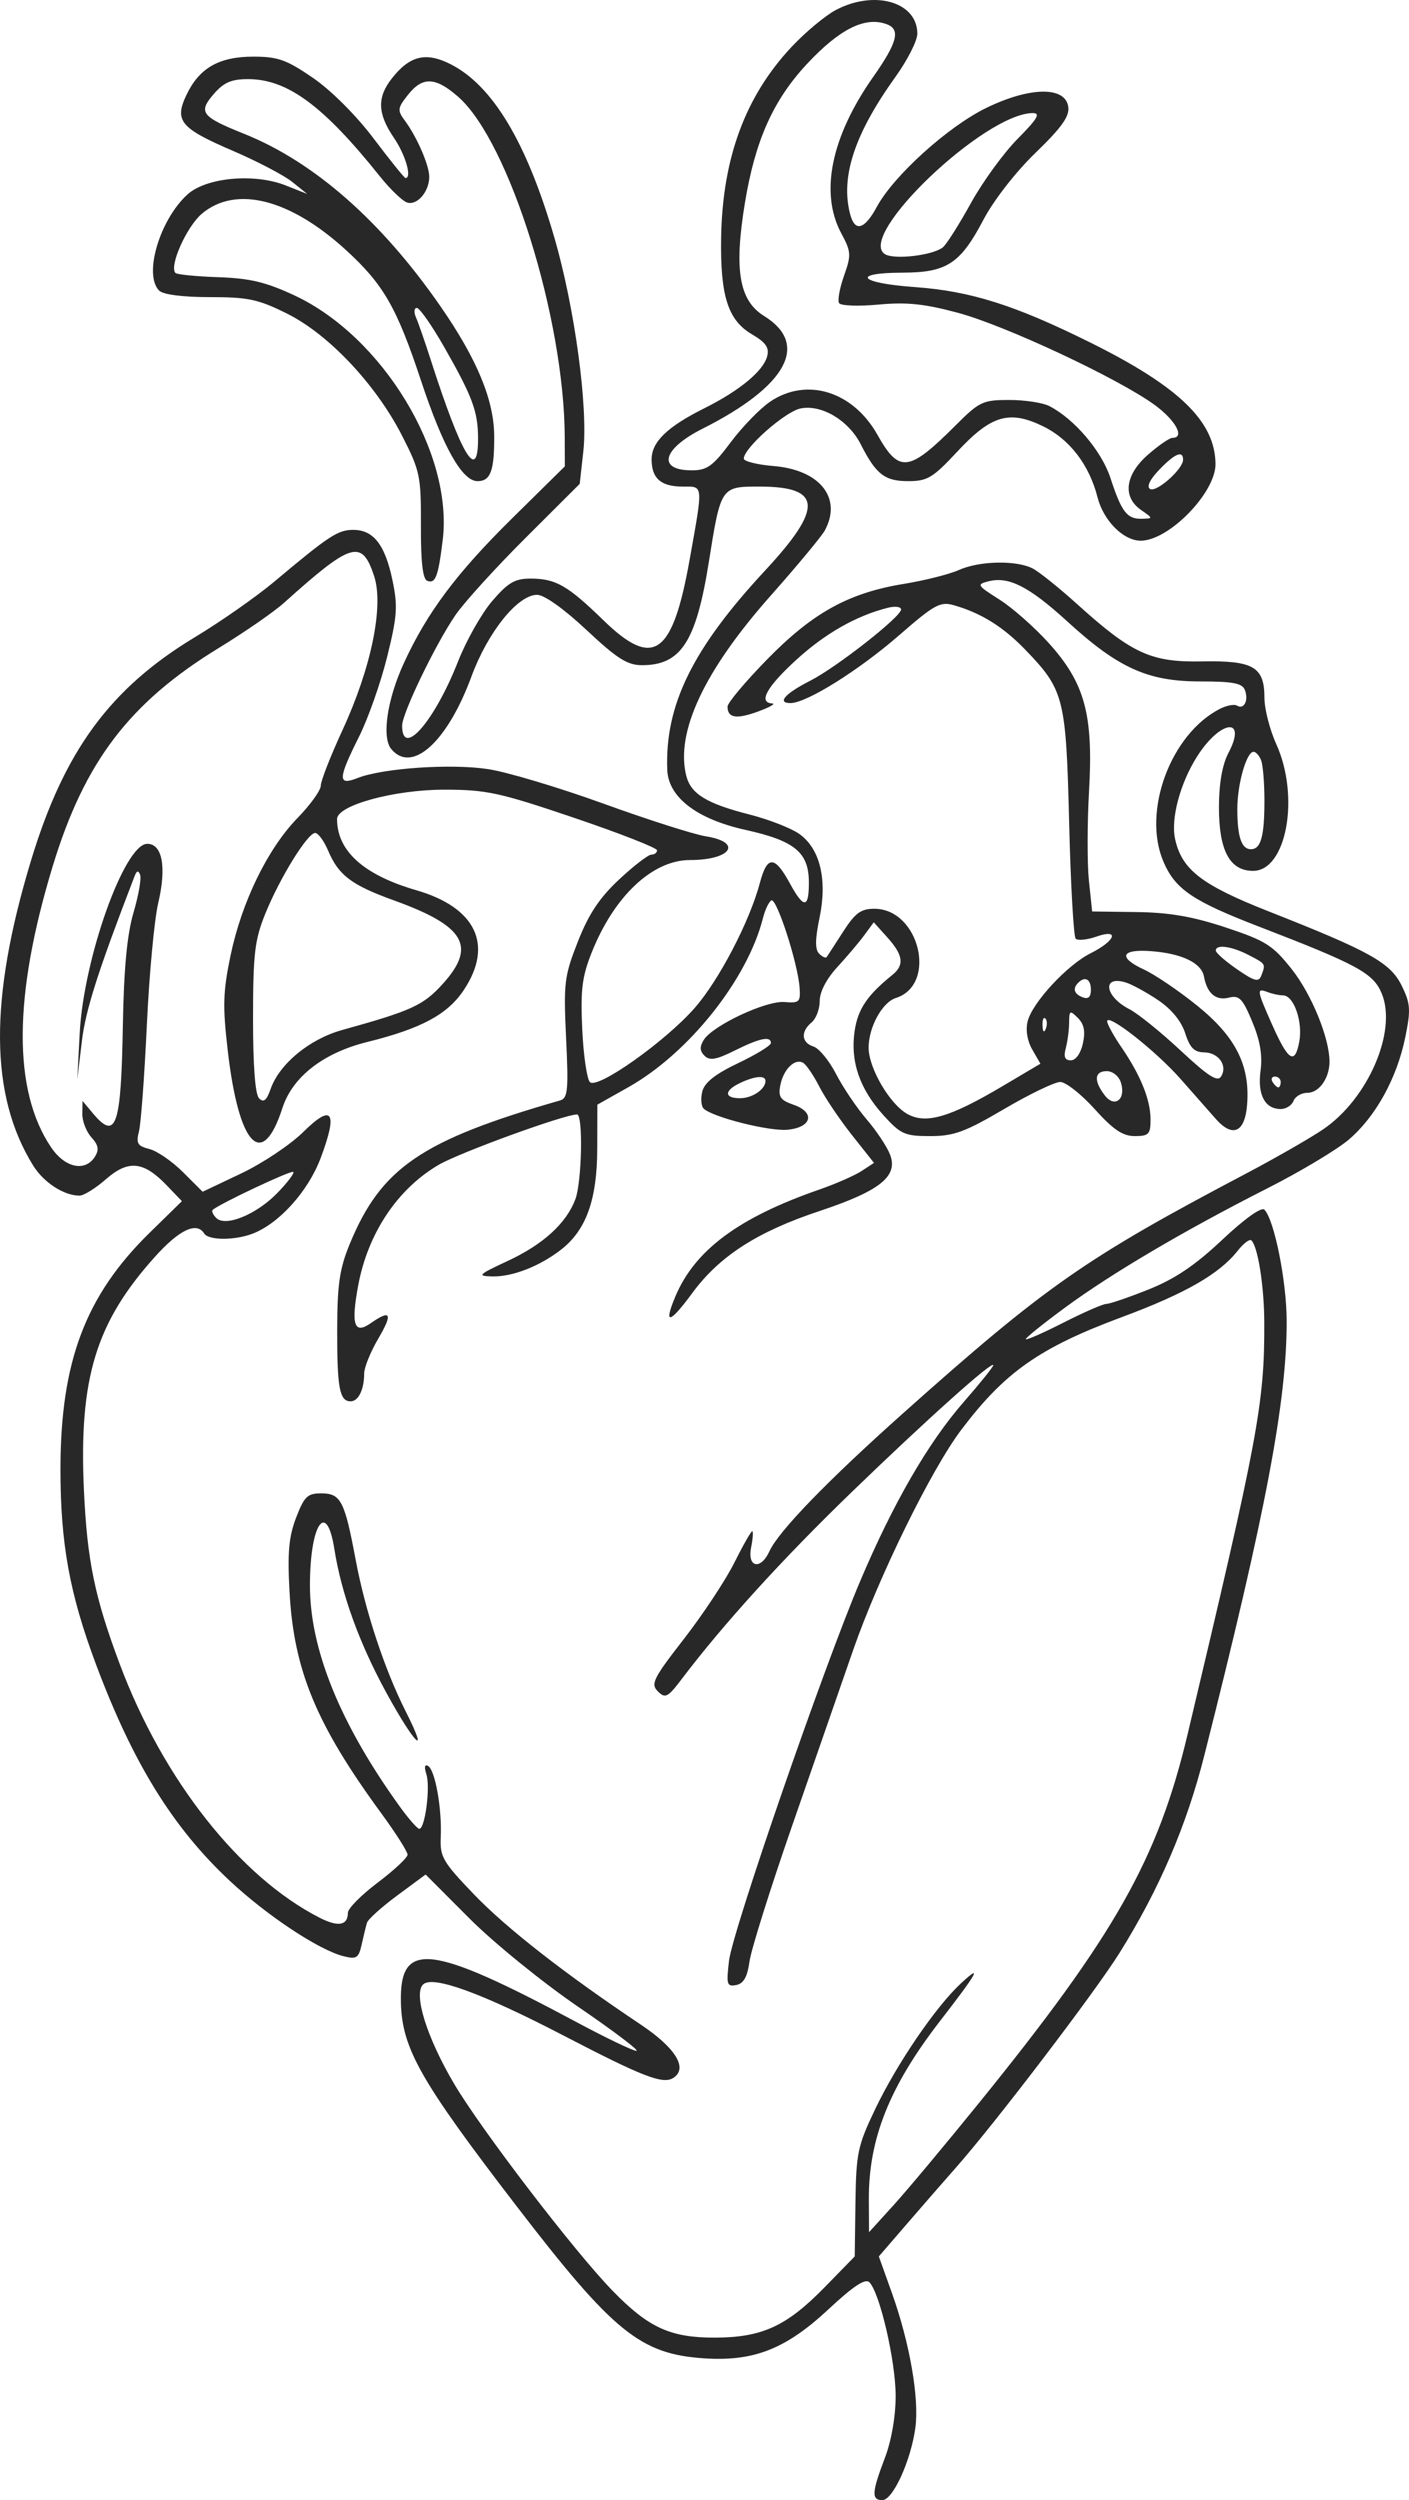 <?xml version="1.0" encoding="UTF-8"?> <svg xmlns="http://www.w3.org/2000/svg" width="380" height="674" viewBox="0 0 380 674" fill="none"><path fill-rule="evenodd" clip-rule="evenodd" d="M225.419 2.696C222.58 4.195 217.205 8.675 213.476 12.652C200.999 25.96 194.842 42.629 194.486 64.052C194.227 79.743 196.313 86.308 202.766 90.106C206.549 92.333 207.511 93.718 206.898 96.057C205.857 100.03 199.45 105.326 189.943 110.072C179.937 115.067 175.734 119.14 175.734 123.839C175.734 128.963 178.245 131.173 184.071 131.173C189.765 131.173 189.674 130.253 186 150.825C181.374 176.732 176.247 180.345 162.741 167.217C153.044 157.789 149.87 155.979 143.035 155.979C138.864 155.979 136.987 157.081 132.749 162.023C129.897 165.347 125.753 172.667 123.543 178.291C117.167 194.501 108.453 204.507 108.453 195.616C108.453 192.293 117.53 173.51 122.897 165.73C125.238 162.334 133.723 153.005 141.753 144.999L156.35 130.443L157.321 121.688C158.639 109.789 155.003 82.951 149.51 64.049C142.057 38.399 132.902 23.098 121.549 17.319C114.906 13.938 110.537 14.978 105.719 21.09C101.639 26.267 101.784 30.612 106.259 37.192C109.382 41.784 111.166 47.998 109.361 47.998C109.057 47.998 105.2 43.216 100.792 37.373C96.084 31.13 89.331 24.38 84.424 21.009C77.289 16.106 74.946 15.269 68.351 15.269C59.101 15.269 53.767 18.304 50.314 25.53C46.945 32.575 48.583 34.551 62.888 40.697C69.429 43.509 76.599 47.266 78.819 49.047L82.857 52.286L77.053 49.989C68.56 46.629 55.537 47.844 50.507 52.467C42.998 59.369 38.68 74.112 42.927 78.349C44.005 79.425 49.278 80.1 56.588 80.1C66.945 80.1 69.661 80.682 77.459 84.568C88.67 90.157 101.411 103.691 108.453 117.494C113.283 126.957 113.569 128.327 113.517 141.714C113.477 151.486 114.008 156.114 115.224 156.579C117.444 157.43 118.181 155.493 119.395 145.629C122.276 122.216 103.236 90.773 79.443 79.654C71.741 76.054 67.425 75.019 58.895 74.729C52.955 74.527 47.75 74.015 47.325 73.592C45.54 71.812 50.346 61.056 54.475 57.59C63.591 49.937 78.15 53.594 93.201 67.317C103.422 76.636 106.988 82.832 113.58 102.718C119.512 120.615 124.64 129.713 128.794 129.713C132.303 129.713 133.327 126.942 133.283 117.555C133.239 107.865 128.668 96.824 118.814 82.604C102.845 59.557 84.71 43.636 65.797 36.057C54.305 31.453 53.401 30.274 57.615 25.387C60.341 22.226 62.383 21.333 66.897 21.333C77.52 21.333 87.204 28.473 102.449 47.542C105.136 50.904 108.392 54.059 109.683 54.554C112.374 55.584 115.766 51.748 115.766 47.672C115.766 44.557 112.467 36.953 109.201 32.54C107.126 29.74 107.192 29.165 109.996 25.609C113.955 20.588 117.426 20.712 123.571 26.095C137.284 38.108 152.196 85.73 152.306 117.868L152.332 125.721L138.071 139.782C123.088 154.555 115.164 165.158 108.895 178.82C104.396 188.623 102.91 198.797 105.518 201.933C111.108 208.653 120.647 200.03 127.145 182.385C131.555 170.409 139.635 160.357 144.851 160.357C146.787 160.357 152.073 164.117 158.182 169.842C166.44 177.58 169.199 179.327 173.157 179.327C183.664 179.327 187.757 172.992 191.184 151.427C194.391 131.238 194.437 131.173 204.758 131.173C221.712 131.173 222.115 136.833 206.366 153.779C186.762 174.872 179.281 190.11 179.959 207.562C180.246 214.924 187.923 220.817 201.01 223.717C214.417 226.69 218.15 229.794 218.15 237.971C218.15 244.95 216.761 245 213.031 238.155C208.93 230.625 206.901 230.579 204.951 237.965C202.203 248.378 193.869 264.348 187.295 271.8C179.265 280.901 161.109 293.73 159.098 291.724C158.286 290.914 157.355 284.499 157.027 277.47C156.534 266.879 156.971 263.337 159.578 256.785C165.615 241.602 175.971 231.858 186.072 231.858C197.205 231.858 200.414 227.065 190.356 225.46C187.135 224.946 174.739 220.992 162.81 216.671C150.88 212.35 136.895 208.161 131.734 207.36C121.725 205.807 103.192 207.068 96.386 209.764C91.046 211.879 91.121 210.001 96.827 198.61C99.279 193.71 102.693 184.021 104.412 177.078C107.135 166.07 107.318 163.417 105.832 156.354C103.827 146.817 100.72 142.846 95.26 142.846C91.137 142.846 88.727 144.425 74.049 156.744C69.205 160.811 59.575 167.551 52.65 171.724C29.692 185.559 17.311 202.419 8.342 232.066C-2.968 269.443 -2.783 295.293 8.93 314.2C11.766 318.779 17.232 322.33 21.444 322.33C22.585 322.33 25.796 320.335 28.579 317.897C34.598 312.626 38.709 313.039 44.956 319.544L49.06 323.818L40.363 332.328C23.034 349.283 16.308 367.123 16.308 396.125C16.308 416.154 18.769 429.671 25.876 448.662C35.847 475.308 46.619 492.722 62.023 507.1C72.072 516.478 86.035 525.715 92.665 527.374C96.158 528.246 96.733 527.874 97.542 524.207C98.046 521.922 98.692 519.285 98.977 518.347C99.262 517.41 102.935 514.099 107.14 510.993L114.785 505.343L126.612 517.196C133.116 523.716 146.285 534.412 155.88 540.968C165.474 547.523 172.564 552.885 171.639 552.885C170.713 552.885 163.522 549.44 155.659 545.23C115.965 523.974 107.739 523.034 108.121 539.801C108.405 552.211 113.327 560.895 139.129 594.504C165.365 628.678 172.664 634.617 189.861 635.776C203.277 636.681 211.97 633.256 223.446 622.545C230.136 616.301 233.361 614.172 234.463 615.271C237.274 618.076 241.552 636.539 241.552 645.863C241.552 651.465 240.421 657.968 238.628 662.675C235.106 671.918 234.986 674 237.977 674C240.806 674 245.649 663.397 246.866 654.534C247.957 646.59 245.353 631.604 240.547 618.17L237.018 608.306L244.77 599.323C249.033 594.384 254.893 587.66 257.79 584.381C268.347 572.439 295.32 537.06 301.913 526.506C312.63 509.353 319.987 492.242 324.77 473.351C341.428 407.553 347.1 377.59 347.005 355.892C346.959 345.195 343.641 328.755 340.995 326.11C340.199 325.314 335.64 328.572 329.608 334.25C322.307 341.121 316.873 344.785 309.788 347.615C304.419 349.76 299.288 351.514 298.384 351.514C297.48 351.514 292.222 353.812 286.699 356.62C281.175 359.429 276.655 361.403 276.655 361.009C276.655 360.614 281.426 356.782 287.259 352.493C299.817 343.259 319.497 331.667 341.817 320.354C350.706 315.849 360.6 309.925 363.803 307.19C371.028 301.019 376.749 290.644 378.999 279.623C380.512 272.223 380.398 270.552 378.05 265.76C375.001 259.534 369.576 256.502 342.147 245.695C324.046 238.563 318.733 234.456 316.912 226.179C315.717 220.754 318.264 211.189 322.819 203.99C329.124 194.025 336.478 193.163 331.294 202.997C329.661 206.099 328.761 211.174 328.741 217.428C328.7 229.249 331.635 234.777 337.952 234.777C346.952 234.777 350.623 214.818 344.227 200.665C342.457 196.75 341.011 191.107 341.011 188.123C341.011 179.764 338.05 178.041 324.158 178.308C310.429 178.574 305.279 176.213 290.55 162.909C285.723 158.549 280.337 154.221 278.58 153.291C274.205 150.977 264.167 151.168 258.593 153.671C256.058 154.81 249.377 156.493 243.746 157.411C228.857 159.839 219.199 165.178 206.851 177.803C200.999 183.786 196.211 189.493 196.211 190.485C196.211 193.574 198.589 193.96 204.453 191.815C207.562 190.678 209.284 189.7 208.277 189.643C204.412 189.426 206.772 185.161 214.823 177.821C222.604 170.726 231.002 165.966 239.494 163.84C241.431 163.356 243.015 163.569 243.015 164.314C243.015 166.262 225.589 179.918 218.498 183.526C211.703 186.986 209.449 189.541 213.192 189.541C217.518 189.541 231.576 180.758 242.596 171.17C252.07 162.927 253.572 162.111 257.308 163.18C264.628 165.274 270.579 168.991 276.566 175.207C286.983 186.022 287.512 188.12 288.344 221.888C288.753 238.474 289.548 252.503 290.11 253.065C290.672 253.625 293.189 253.369 295.704 252.495C302.045 250.288 300.876 253.612 294.119 256.996C287.805 260.16 278.415 270.3 277.152 275.318C276.564 277.651 277.044 280.595 278.394 282.941L280.594 286.764L270.215 292.908C256.124 301.247 249.699 303.112 244.7 300.313C239.965 297.662 234.296 287.981 234.262 282.493C234.23 276.992 237.917 270.22 241.576 269.061C252.896 265.476 247.974 244.991 235.792 244.991C232.172 244.991 230.622 246.132 227.373 251.193C225.182 254.605 223.187 257.679 222.94 258.026C222.692 258.375 221.78 257.952 220.914 257.088C219.791 255.967 219.822 253.207 221.023 247.435C223.173 237.101 221.16 228.775 215.554 224.806C213.361 223.255 207.299 220.897 202.082 219.567C190.556 216.63 186.315 214.027 185.083 209.134C182.134 197.412 189.91 180.821 207.822 160.617C215.041 152.476 221.633 144.533 222.474 142.967C227.157 134.237 221.124 126.672 208.655 125.641C204.223 125.274 200.599 124.374 200.599 123.639C200.599 120.78 211.801 110.906 215.956 110.103C221.633 109.006 228.87 113.34 232.15 119.8C236.256 127.884 238.612 129.713 244.921 129.713C250.119 129.713 251.583 128.831 258.223 121.701C267.327 111.924 272.215 110.493 281.333 114.933C288.469 118.407 293.772 125.326 295.994 134.057C297.598 140.364 302.971 145.765 307.641 145.765C315.249 145.765 327.888 132.803 327.815 125.073C327.707 113.633 318.059 104.271 294.138 92.388C273.717 82.244 261.763 78.467 246.671 77.39C231.614 76.316 229.345 73.548 243.487 73.506C255.333 73.469 259.003 71.072 265.171 59.341C267.973 54.011 273.872 46.426 279.288 41.186C286.351 34.354 288.475 31.367 288.108 28.783C287.321 23.239 277.77 23.367 266.032 29.076C255.669 34.117 241.001 47.371 236.445 55.812C233.168 61.88 230.591 62.616 229.31 57.847C226.606 47.779 230.424 36.156 241.51 20.712C244.751 16.197 247.403 10.967 247.403 9.09C247.403 0.532 235.876 -2.821 225.419 2.696ZM239.238 6.566C242.917 7.974 241.986 11.503 235.506 20.72C224.134 36.893 221.043 52.02 226.888 62.9C229.557 67.869 229.613 68.733 227.629 74.342C226.449 77.681 225.846 80.999 226.293 81.717C226.737 82.435 231.52 82.613 236.921 82.112C244.553 81.405 249.342 81.902 258.407 84.345C271.21 87.796 301.584 102.019 311.393 109.157C317.079 113.294 319.645 118.04 316.197 118.04C315.421 118.04 312.459 120.078 309.615 122.569C303.418 127.997 302.667 133.957 307.736 137.485C311.017 139.767 311.018 139.775 307.914 139.852C303.954 139.948 302.478 138.029 299.491 128.888C297.103 121.575 289.735 112.913 282.968 109.457C281.21 108.559 276.352 107.825 272.171 107.825C265.077 107.825 264.117 108.276 257.814 114.583C245.09 127.314 242.503 127.637 236.648 117.224C230.054 105.498 217.61 101.629 207.762 108.245C205.029 110.081 200.231 115.006 197.101 119.19C192.25 125.674 190.701 126.795 186.584 126.795C177.148 126.795 178.617 121.043 189.446 115.587C212.232 104.107 218.405 92.823 206.073 85.19C199.336 81.018 197.935 72.801 200.89 54.77C203.655 37.882 208.513 27.012 217.682 17.194C226.506 7.744 233.417 4.336 239.238 6.566ZM274.458 37.418C270.679 41.23 264.991 49.053 261.82 54.802C258.649 60.55 255.26 65.893 254.287 66.675C251.565 68.866 241.083 70.086 238.63 68.496C230.944 63.516 265.631 30.487 278.549 30.487C280.711 30.487 279.797 32.035 274.458 37.418ZM119.818 93.598C127.453 106.98 128.93 110.979 128.93 118.256C128.93 130.28 124.45 122.803 116.125 96.881C114.579 92.066 112.807 86.978 112.189 85.572C111.571 84.167 111.677 83.019 112.424 83.019C113.17 83.019 116.498 87.78 119.818 93.598ZM319.071 123.942C319.071 126.474 311.849 132.861 310.164 131.821C309.182 131.215 310.111 129.271 312.643 126.634C316.85 122.255 319.071 121.324 319.071 123.942ZM100.883 155.25C103.561 163.312 100.151 179.972 92.38 196.804C89.154 203.792 86.514 210.536 86.514 211.794C86.514 213.052 83.71 216.958 80.283 220.477C72.206 228.766 65.209 243.103 62.186 257.552C60.141 267.327 60.027 271.222 61.431 283.31C64.413 308.994 70.72 315.588 76.166 298.714C78.879 290.31 87.184 283.846 99.046 280.907C113.647 277.288 120.726 273.474 125.114 266.858C133.163 254.724 128.348 244.656 112.266 239.992C98.099 235.883 90.902 229.419 90.902 220.802C90.902 217.106 106.288 212.889 119.769 212.889C131.188 212.889 134.646 213.636 154.817 220.469C167.126 224.64 177.197 228.58 177.197 229.225C177.197 229.871 176.511 230.399 175.671 230.399C174.833 230.399 170.919 233.411 166.976 237.091C161.685 242.028 158.77 246.413 155.858 253.817C152.183 263.166 151.965 264.952 152.676 279.916C153.341 293.919 153.133 296.068 151.056 296.663C113.686 307.389 102.794 314.816 94.329 335.346C91.595 341.976 90.965 346.243 90.937 358.325C90.899 374.165 91.572 377.78 94.558 377.78C96.672 377.78 98.215 374.607 98.215 370.259C98.215 368.663 99.923 364.448 102.01 360.894C105.997 354.107 105.423 352.916 99.992 356.712C95.522 359.834 94.631 357.181 96.594 346.588C99.206 332.493 107.186 320.526 118.31 314.022C123.934 310.735 152.196 300.449 155.623 300.443C157.295 300.44 156.93 318.667 155.164 323.329C152.712 329.805 146.483 335.483 136.974 339.913C128.925 343.663 128.577 344.011 132.774 344.11C138.237 344.238 145.643 341.337 151.419 336.804C158.12 331.545 161.039 323.354 161.075 309.7L161.108 297.802L169.491 293.081C185.773 283.913 201.617 264 205.773 247.478C206.323 245.293 207.332 243.16 208.016 242.738C209.411 241.879 215.146 259.525 215.637 266.188C215.93 270.145 215.596 270.469 211.568 270.134C206.6 269.719 192.25 276.449 189.809 280.336C188.656 282.174 188.709 283.326 190.005 284.619C191.394 286.005 193.164 285.699 198.176 283.201C204.918 279.842 207.912 279.227 207.912 281.203C207.912 281.858 203.942 284.286 199.091 286.601C192.874 289.564 190.012 291.829 189.398 294.272C188.919 296.178 189.104 298.261 189.809 298.902C192.383 301.238 207.493 305.032 212.377 304.567C218.966 303.939 219.949 299.893 214.014 297.829C210.448 296.589 209.848 295.711 210.443 292.598C211.279 288.242 214.419 285.181 216.644 286.553C217.495 287.076 219.452 289.97 220.99 292.98C222.531 295.991 226.472 301.841 229.75 305.978L235.712 313.501L232.338 315.706C230.481 316.919 225.378 319.156 220.998 320.676C199.186 328.244 187.374 337.022 182.118 349.57C178.883 357.298 180.569 356.933 186.718 348.575C194.034 338.632 204.219 332.067 220.955 326.504C237.316 321.066 242.275 317.119 240.056 311.296C239.241 309.16 236.389 304.864 233.718 301.75C231.048 298.638 227.343 293.144 225.485 289.541C223.629 285.94 220.89 282.605 219.399 282.134C216.124 281.097 215.887 278.114 218.881 275.635C220.088 274.635 221.075 272.029 221.075 269.843C221.075 267.39 222.896 263.89 225.829 260.703C228.443 257.862 231.722 253.986 233.114 252.089L235.646 248.639L239.33 252.734C243.594 257.472 243.957 260.169 240.683 262.81C233.919 268.269 231.378 272.022 230.502 277.853C229.268 286.067 231.798 293.516 238.242 300.633C242.915 305.792 244.002 306.278 250.868 306.278C257.249 306.278 260.247 305.181 270.805 298.982C277.638 294.969 284.448 291.686 285.936 291.686C287.423 291.686 291.599 294.969 295.216 298.982C300.243 304.561 302.792 306.278 306.044 306.278C309.803 306.278 310.296 305.766 310.296 301.854C310.296 296.516 307.676 289.993 302.468 282.362C300.338 279.241 298.595 276.081 298.595 275.34C298.595 272.989 311.701 283.28 318.423 290.908C321.983 294.947 326.238 299.775 327.881 301.634C332.488 306.852 335.805 305.277 336.354 297.609C337.105 287.138 333.23 279.491 322.955 271.174C318.004 267.164 311.502 262.753 308.508 261.37C301.431 258.098 302.326 255.808 310.443 256.42C318.722 257.043 324.014 259.576 324.695 263.243C325.551 267.835 327.913 269.837 331.435 268.954C334.227 268.256 335.118 269.172 337.724 275.43C339.851 280.538 340.522 284.495 339.963 288.648C339.092 295.131 341.126 298.982 345.421 298.982C346.845 298.982 348.39 297.997 348.853 296.793C349.315 295.59 351.009 294.605 352.614 294.605C355.76 294.605 358.562 290.649 358.562 286.21C358.562 279.865 353.731 268.041 348.378 261.285C343.25 254.812 341.357 253.615 330.595 250.04C321.704 247.085 315.409 245.997 306.55 245.88L294.547 245.721L293.676 237.403C293.196 232.829 293.212 221.984 293.709 213.304C294.894 192.641 292.602 184.192 282.879 173.395C279.054 169.149 273.048 163.852 269.534 161.626C263.455 157.778 263.316 157.538 266.665 156.699C272.092 155.34 277.607 158.172 287.95 167.627C301.597 180.103 309.58 183.704 323.589 183.704C332.53 183.704 335.031 184.181 335.739 186.024C336.804 188.793 335.502 191.383 333.627 190.227C332.895 189.776 330.802 190.173 328.975 191.111C315.694 197.929 307.995 218.763 313.763 232.27C316.946 239.722 321.597 242.886 339.548 249.805C366.158 260.062 370.345 262.34 372.63 267.797C376.866 277.911 369.011 296.175 356.87 304.438C353.376 306.815 343.936 312.229 335.892 316.466C292.697 339.223 282.029 346.677 243.609 380.948C223.146 399.201 209.986 412.785 207.508 418.21C205.159 423.351 201.489 422.583 202.573 417.178C203.056 414.771 203.189 412.801 202.87 412.801C202.551 412.801 200.365 416.644 198.011 421.342C195.659 426.039 189.562 435.252 184.464 441.814C176.157 452.505 175.425 453.977 177.423 455.97C179.421 457.964 180.091 457.618 183.862 452.643C195.109 437.809 210.85 420.486 229.349 402.586C249.772 382.824 267.879 366.598 267.879 368.057C267.879 368.487 264.302 372.931 259.929 377.933C250.312 388.934 240.881 405.249 231.95 426.329C221.988 449.849 197.575 520.491 196.611 528.592C195.849 534.991 196.035 535.623 198.549 535.14C200.547 534.757 201.557 532.969 202.137 528.789C202.58 525.589 207.735 509.182 213.59 492.328C219.445 475.474 226.86 454.133 230.068 444.904C236.952 425.101 251.128 396.214 259.225 385.492C271.008 369.888 280.359 363.326 302.561 355.077C319.683 348.715 328.861 343.455 333.829 337.154C335.388 335.177 337.041 333.935 337.502 334.394C339.276 336.164 340.942 346.837 340.971 356.621C341.037 378.325 339.364 387.303 320.293 467.521C312.283 501.209 300.764 521.581 264.179 566.748C255.078 577.984 244.648 590.46 241.002 594.473L234.371 601.769L234.322 593.014C234.232 576.638 239.874 562.485 253.527 544.841C263.686 531.712 265.07 529.227 259.206 534.645C252.377 540.956 241.893 556.323 236 568.659C231.314 578.47 230.89 580.491 230.71 593.815L230.515 608.303L222.504 616.511C212.152 627.118 205.582 630.151 192.861 630.192C180.817 630.231 174.908 627.533 165.222 617.574C154.893 606.952 129.685 574.029 122.398 561.641C115.095 549.229 111.472 537.616 114.087 535.007C116.645 532.455 129.845 537.254 152.172 548.858C173.299 559.837 178.731 561.941 181.517 560.224C185.645 557.677 182.307 552.15 172.809 545.801C152.288 532.084 136.569 519.815 127.788 510.66C119.413 501.931 118.624 500.567 118.868 495.246C119.218 487.658 117.381 477.272 115.482 476.102C114.539 475.519 114.361 476.345 114.997 478.344C116.1 481.813 114.628 493.077 113.078 493.027C112.546 493.009 110.135 490.25 107.722 486.897C91.696 464.62 83.588 444.638 83.588 427.412C83.588 410.929 88.057 404.226 90.164 417.551C92.088 429.716 96.863 442.922 104.188 456.331C111.786 470.238 115.933 474.273 109.464 461.464C103.723 450.095 98.523 434.375 95.933 420.552C92.932 404.534 91.918 402.586 86.584 402.586C82.935 402.586 82.029 403.469 79.853 409.154C77.878 414.313 77.499 418.619 78.088 429.218C79.258 450.355 85.295 464.902 102.84 488.858C106.732 494.174 109.916 499.183 109.916 499.992C109.916 500.8 106.296 504.188 101.871 507.521C97.447 510.854 93.827 514.507 93.827 515.636C93.827 519.096 91.218 519.56 86.19 516.994C64.668 506.008 43.98 479.774 32.321 448.684C25.54 430.603 23.501 420.72 22.634 401.724C21.256 371.555 25.854 356.499 41.873 338.724C48.398 331.483 53.058 329.3 55.067 332.544C56.212 334.393 63.262 334.429 68.06 332.61C75.275 329.872 83.123 321.159 86.508 312.13C91.185 299.653 89.654 297.402 81.779 305.178C78.322 308.593 70.804 313.612 65.072 316.334L54.65 321.282L49.347 315.989C46.429 313.08 42.348 310.274 40.279 309.756C37.075 308.953 36.66 308.245 37.482 304.993C38.013 302.89 38.967 290.008 39.603 276.364C40.241 262.721 41.618 247.921 42.666 243.478C44.956 233.763 43.796 227.481 39.711 227.481C33.564 227.481 22.538 258.391 21.493 278.553L20.849 290.957L22.076 280.742C23.097 272.236 26.372 261.975 36.283 236.236C36.881 234.68 37.32 234.567 37.798 235.842C38.168 236.83 37.358 241.426 35.996 246.057C34.269 251.937 33.406 261.076 33.137 276.364C32.654 303.789 31.332 307.647 25.002 300.077L22.256 296.793L22.206 300.326C22.18 302.27 23.283 305.099 24.656 306.614C26.553 308.705 26.779 309.961 25.594 311.836C22.961 316 17.519 314.841 13.793 309.325C3.432 293.989 3.574 268.499 14.213 233.525C22.778 205.363 34.903 189.435 58.991 174.695C65.975 170.421 73.884 164.953 76.563 162.546C94.838 146.131 97.58 145.308 100.883 155.25ZM340.123 204.983C340.611 206.252 341.011 211.123 341.011 215.807C341.011 225.505 340.054 228.94 337.354 228.94C334.827 228.94 333.698 225.591 333.698 218.094C333.698 211.4 336.172 202.674 338.072 202.674C338.711 202.674 339.634 203.713 340.123 204.983ZM88.487 229.305C91.326 236 94.763 238.591 106.35 242.776C125.393 249.656 128.574 255.123 119.418 265.232C114.153 271.048 111.079 272.458 92.335 277.659C83.454 280.123 75.355 286.798 72.967 293.621C71.898 296.677 71.098 297.319 69.878 296.102C68.816 295.044 68.235 287.354 68.241 274.469C68.251 257.164 68.693 253.388 71.528 246.379C75.442 236.703 82.938 224.562 85 224.562C85.81 224.562 87.38 226.697 88.487 229.305ZM336.696 257.433C341.414 259.867 341.388 259.824 340.161 263.014C339.456 264.845 338.339 264.553 333.635 261.31C330.512 259.156 327.933 256.901 327.903 256.3C327.812 254.504 332.087 255.054 336.696 257.433ZM294.207 266.834C294.207 268.788 293.505 269.438 292.013 268.867C289.667 267.968 289.215 266.51 290.794 264.934C292.639 263.093 294.207 263.967 294.207 266.834ZM312.326 269.618C315.959 272.064 318.6 275.29 319.643 278.553C320.886 282.443 322.087 283.669 324.685 283.697C328.638 283.739 331.15 287.256 329.326 290.199C328.359 291.762 325.848 290.154 318.422 283.224C313.115 278.272 306.892 273.249 304.593 272.063C297.913 268.617 297.128 262.87 303.608 264.86C305.274 265.372 309.197 267.514 312.326 269.618ZM346.014 268.339C348.937 268.339 351.417 275.442 350.395 280.881C349.212 287.176 347.424 286.023 343.041 276.135C338.912 266.82 338.84 266.296 341.862 267.453C343.134 267.94 345.004 268.339 346.014 268.339ZM292.048 281.31C291.458 283.989 290.127 285.849 288.801 285.849C287.183 285.849 286.8 284.928 287.435 282.566C287.919 280.76 288.325 277.665 288.336 275.687C288.355 272.387 288.549 272.284 290.702 274.431C292.381 276.106 292.763 278.061 292.048 281.31ZM282.042 277.368C281.575 278.531 281.229 278.185 281.159 276.485C281.096 274.947 281.441 274.087 281.926 274.571C282.412 275.055 282.465 276.315 282.042 277.368ZM302.298 291.833C303.742 296.372 300.613 298.816 297.916 295.255C294.925 291.311 295.153 288.768 298.497 288.768C300.083 288.768 301.751 290.112 302.298 291.833ZM206.449 291.394C206.449 293.655 202.902 296.064 199.575 296.064C195.288 296.064 195.251 294.053 199.502 292.007C203.505 290.081 206.449 289.821 206.449 291.394ZM345.399 291.686C345.399 292.489 345.109 293.145 344.754 293.145C344.398 293.145 343.702 292.489 343.205 291.686C342.707 290.884 342.998 290.227 343.85 290.227C344.701 290.227 345.399 290.884 345.399 291.686ZM74.819 321.594C69.151 327.428 60.818 330.84 58.322 328.349C57.443 327.472 57.01 326.494 57.359 326.175C59.104 324.572 78.555 315.409 79.101 315.931C79.448 316.264 77.52 318.813 74.819 321.594Z" fill="#282828"></path></svg> 